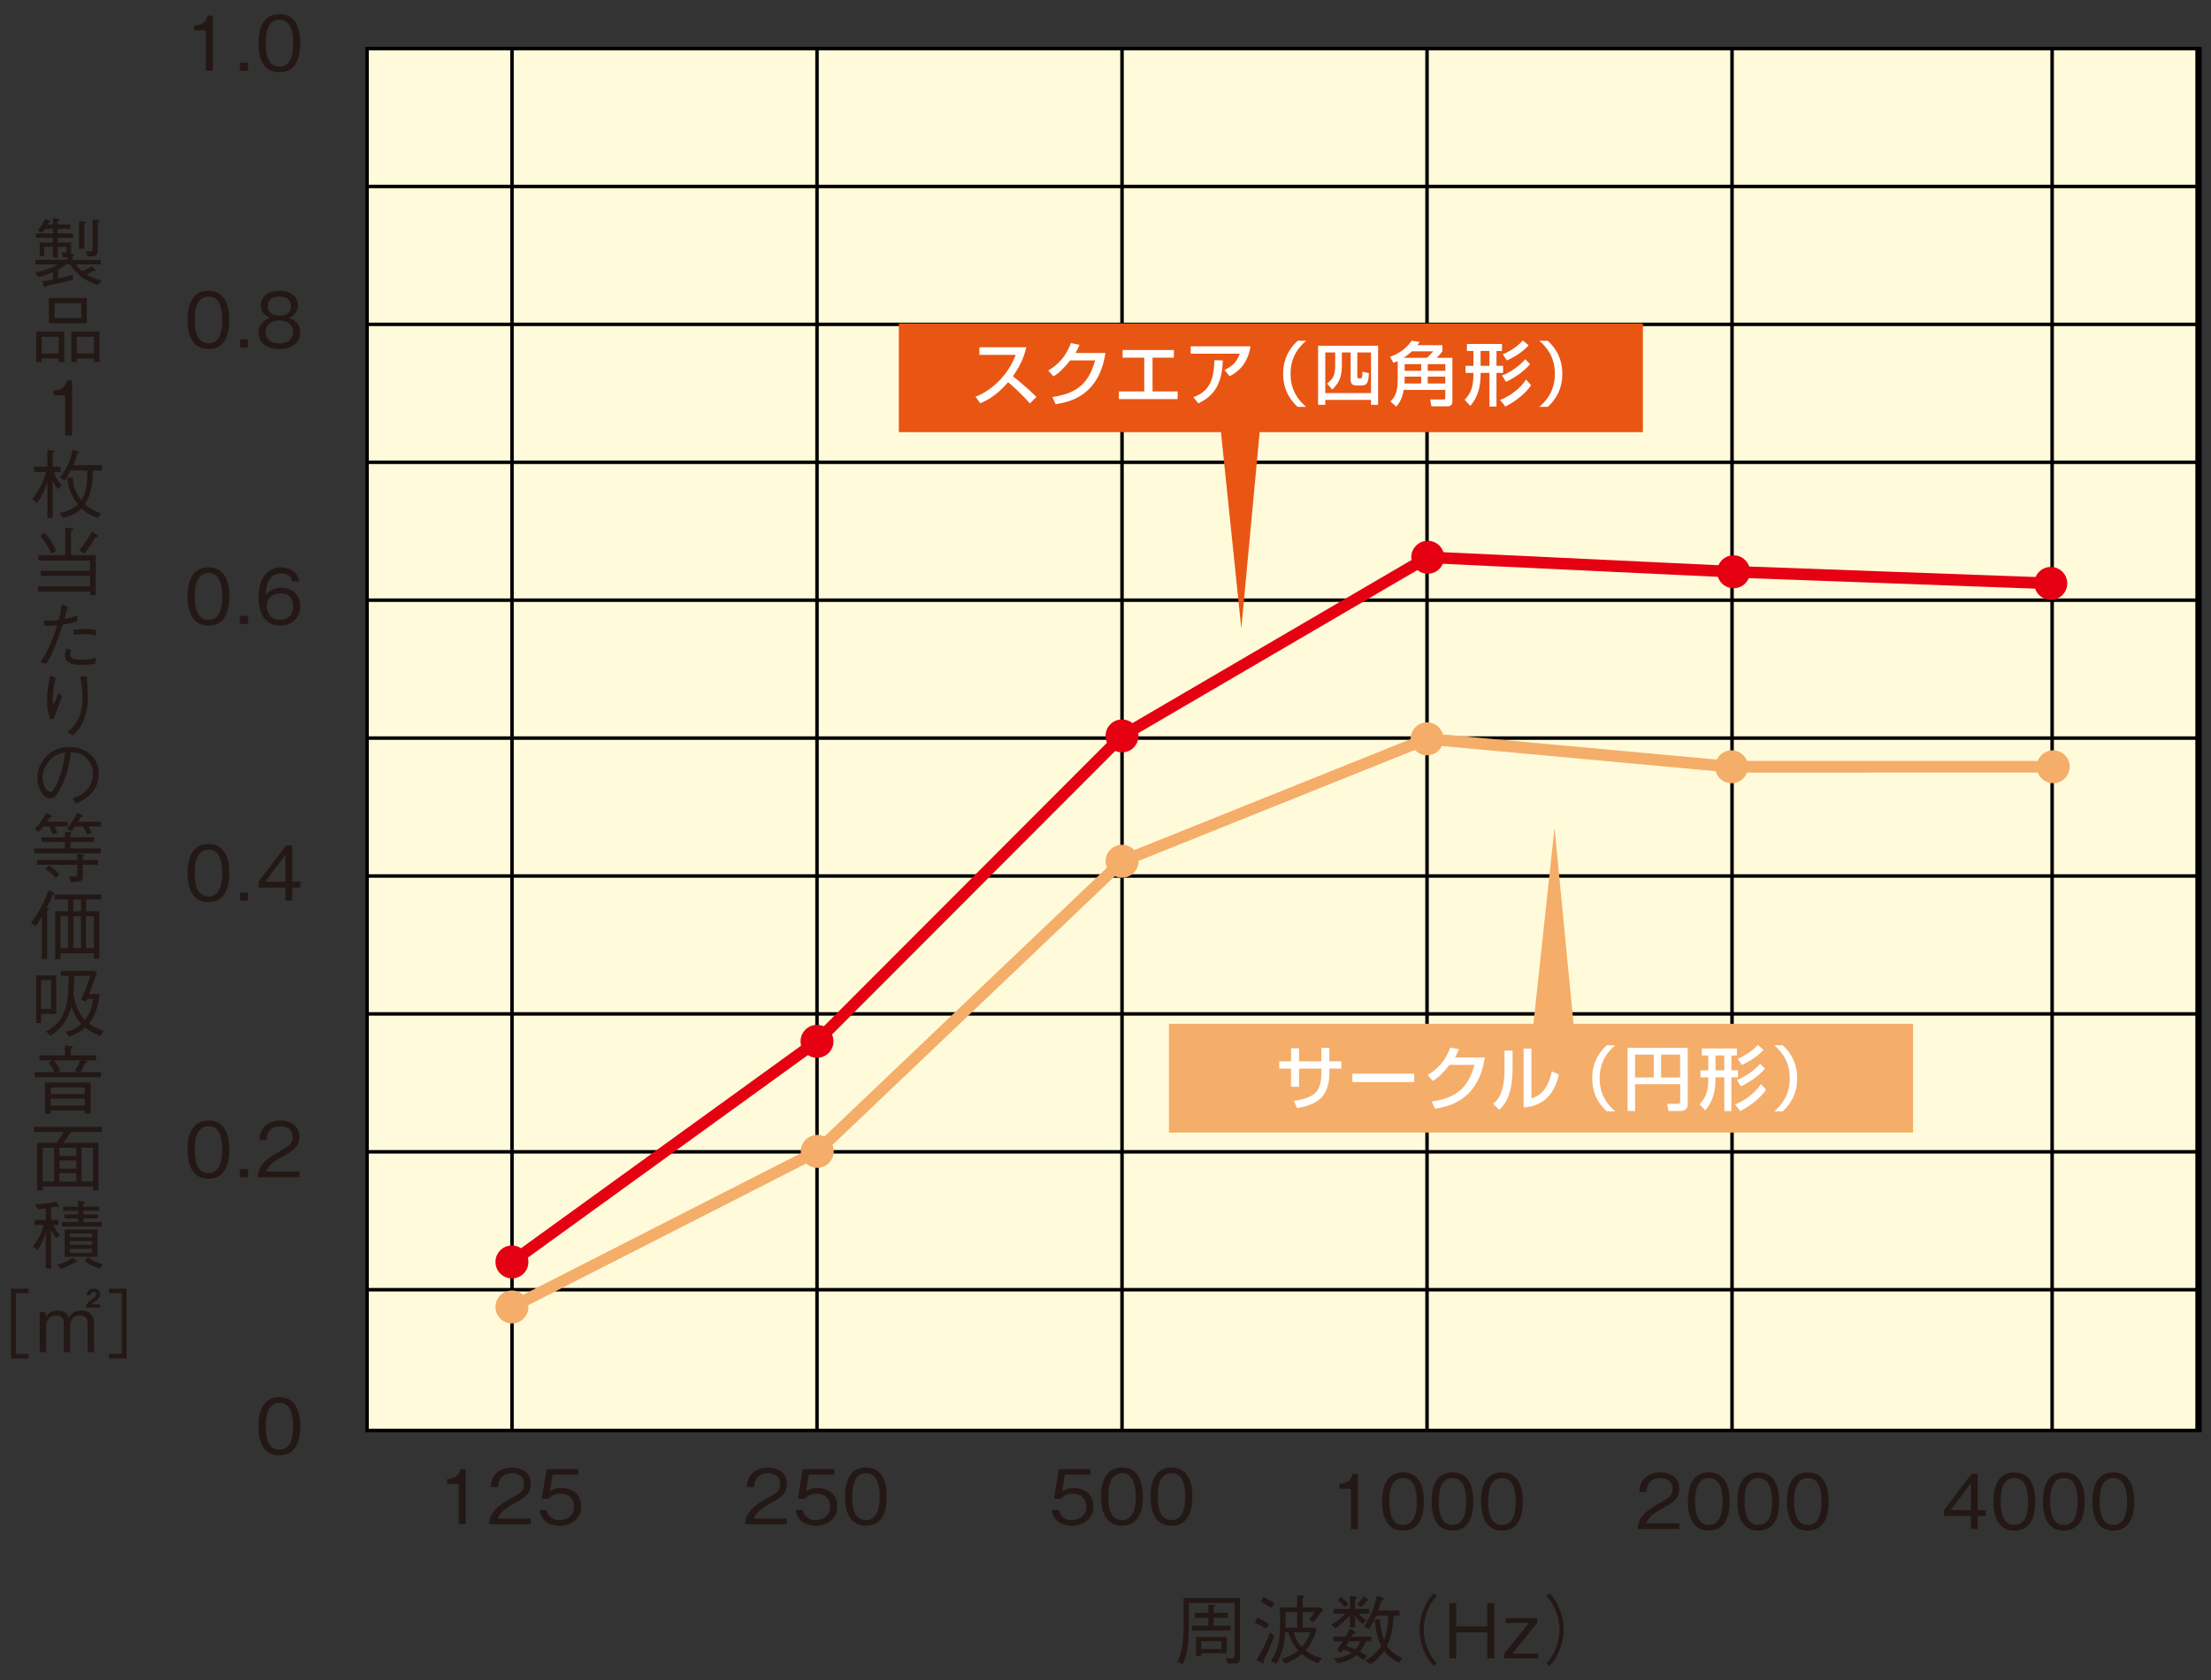 <?xml version="1.0" encoding="UTF-8"?>
<svg id="_01" data-name="01" xmlns="http://www.w3.org/2000/svg" width="500" height="380" viewBox="0 0 500 380">
  <rect x="0" y="0" width="500" height="380" fill="#333333" stroke="none"/>
  <defs>
    <style>
      .cls-1 {
        fill: #fffbda;
      }

      .cls-1, .cls-2 {
        stroke: #000;
        stroke-miterlimit: 10;
        stroke-width: .789px;
      }

      .cls-3 {
        fill: #e95513;
      }

      .cls-4 {
        fill: #231815;
      }

      .cls-5 {
        stroke: #f5ad6a;
      }

      .cls-5, .cls-2, .cls-6 {
        fill: none;
      }

      .cls-5, .cls-6 {
        stroke-linecap: round;
        stroke-linejoin: round;
        stroke-width: 2.629px;
      }

      .cls-7 {
        fill: #fff;
      }

      .cls-6 {
        stroke: #e50012;
      }

      .cls-8 {
        fill: #e50012;
      }

      .cls-9 {
        fill: #f5ad6a;
      }
    </style>
  </defs>
  <rect class="cls-1" x="83.003" y="10.983" width="414.497" height="312.575"/>
  <path class="cls-4" d="M63.187,329.177c-3.827,0-4.733-3.435-4.733-6.579s.906-6.576,4.733-6.576,4.715,3.468,4.715,6.576c0,3.129-.888,6.579-4.715,6.579ZM63.187,317.303c-2.444,0-3.111,2.495-3.111,5.296,0,2.924.719,5.298,3.111,5.298,2.408,0,3.109-2.392,3.109-5.298,0-2.885-.701-5.296-3.109-5.296Z"/>
  <g>
    <path class="cls-4" d="M47.146,266.616c-3.827,0-4.733-3.435-4.733-6.579s.906-6.576,4.733-6.576,4.715,3.468,4.715,6.576c0,3.129-.888,6.579-4.715,6.579ZM47.146,254.742c-2.444,0-3.111,2.495-3.111,5.296,0,2.924.719,5.298,3.111,5.298,2.408,0,3.109-2.392,3.109-5.298,0-2.885-.701-5.296-3.109-5.296Z"/>
    <path class="cls-4" d="M54.254,266.275v-1.828h1.828v1.828h-1.828Z"/>
    <path class="cls-4" d="M58.251,266.275c.257-2.972,2.084-4.22,5.211-5.996,1.864-1.06,2.7-1.522,2.7-3.093,0-1.966-1.607-2.444-2.767-2.444-2.939,0-3.078,2.477-3.111,3.144h-1.622c.051-.719.118-1.93,1.109-3.008,1.181-1.314,2.975-1.417,3.589-1.417,1.779,0,4.341.819,4.341,3.64,0,2.202-1.281,3.142-3.571,4.356-3.144,1.674-3.571,2.752-3.912,3.537h7.483v1.281h-9.449Z"/>
  </g>
  <g>
    <path class="cls-4" d="M47.146,204.054c-3.827,0-4.733-3.435-4.733-6.579s.906-6.576,4.733-6.576,4.715,3.468,4.715,6.576c0,3.129-.888,6.579-4.715,6.579ZM47.146,192.18c-2.444,0-3.111,2.495-3.111,5.296,0,2.924.719,5.298,3.111,5.298,2.408,0,3.109-2.392,3.109-5.298,0-2.885-.701-5.296-3.109-5.296Z"/>
    <path class="cls-4" d="M54.254,203.713v-1.828h1.828v1.828h-1.828Z"/>
    <path class="cls-4" d="M66.077,200.756v2.957h-1.538v-2.957h-6.066v-1.314l6.202-8.201h1.402v8.201h1.828v1.314h-1.828ZM64.54,193.376l-4.597,6.066h4.597v-6.066Z"/>
  </g>
  <g>
    <path class="cls-4" d="M47.146,141.494c-3.827,0-4.733-3.435-4.733-6.579s.906-6.576,4.733-6.576,4.715,3.468,4.715,6.576c0,3.129-.888,6.579-4.715,6.579ZM47.146,129.619c-2.444,0-3.111,2.495-3.111,5.296,0,2.924.719,5.298,3.111,5.298,2.408,0,3.109-2.392,3.109-5.298,0-2.885-.701-5.296-3.109-5.296Z"/>
    <path class="cls-4" d="M54.254,141.152v-1.828h1.828v1.828h-1.828Z"/>
    <path class="cls-4" d="M63.377,141.494c-4.271,0-4.921-4.135-4.921-6.304,0-4.443,2.015-6.851,5.126-6.851,1.607,0,3.655.752,4.117,3.178h-1.607c-.118-.477-.477-1.846-2.51-1.846-3.298,0-3.452,3.743-3.504,5.005.634-.888,1.692-1.725,3.555-1.725,2.238,0,4.271,1.368,4.271,4.099,0,2.48-1.743,4.443-4.528,4.443ZM65.684,135.156c-.531-.701-1.42-.939-2.274-.939-1.571,0-3.093.904-3.093,2.818,0,1.263.685,3.178,3.008,3.178,1.776,0,2.972-1.145,2.972-3.024,0-.565-.118-1.384-.613-2.033Z"/>
  </g>
  <g>
    <path class="cls-4" d="M47.146,78.943c-3.827,0-4.733-3.435-4.733-6.579s.906-6.576,4.733-6.576,4.715,3.468,4.715,6.576c0,3.129-.888,6.579-4.715,6.579ZM47.146,67.069c-2.444,0-3.111,2.495-3.111,5.296,0,2.924.719,5.298,3.111,5.298,2.408,0,3.109-2.392,3.109-5.298,0-2.885-.701-5.296-3.109-5.296Z"/>
    <path class="cls-4" d="M54.254,78.602v-1.828h1.828v1.828h-1.828Z"/>
    <path class="cls-4" d="M63.189,78.943c-3.06,0-4.733-1.622-4.733-3.707,0-2.41,2.015-3.144,2.613-3.368-1.348-.426-2.1-1.538-2.1-2.785,0-1.843,1.502-3.296,4.22-3.296,2.785,0,4.202,1.52,4.202,3.296,0,1.214-.716,2.341-2.084,2.785.598.223,2.598.957,2.598,3.368,0,2.136-1.725,3.707-4.715,3.707ZM63.189,72.485c-1.83,0-3.126,1.024-3.126,2.649,0,1.23.819,2.528,3.126,2.528,2.29,0,3.109-1.299,3.109-2.528,0-1.538-1.178-2.649-3.109-2.649ZM63.189,67.069c-1.214,0-2.616.444-2.616,2.169s1.42,2.172,2.616,2.172c1.145,0,2.595-.411,2.595-2.172,0-1.725-1.399-2.169-2.595-2.169Z"/>
  </g>
  <g>
    <path class="cls-4" d="M46.546,16V6.877h-2.631v-1.111c1.109-.069,2.495-.154,3.024-2.238h1.178v12.473h-1.571Z"/>
    <path class="cls-4" d="M54.251,16v-1.828h1.828v1.828h-1.828Z"/>
    <path class="cls-4" d="M63.187,16.342c-3.827,0-4.733-3.435-4.733-6.579s.906-6.576,4.733-6.576,4.715,3.468,4.715,6.576c0,3.129-.888,6.579-4.715,6.579ZM63.187,4.467c-2.444,0-3.111,2.495-3.111,5.296,0,2.924.719,5.298,3.111,5.298,2.408,0,3.109-2.392,3.109-5.298,0-2.885-.701-5.296-3.109-5.296Z"/>
  </g>
  <g>
    <path class="cls-4" d="M103.736,344.761v-9.123h-2.631v-1.111c1.109-.069,2.492-.154,3.024-2.238h1.178v12.473h-1.571Z"/>
    <path class="cls-4" d="M110.587,344.761c.257-2.972,2.084-4.22,5.211-5.996,1.864-1.06,2.7-1.522,2.7-3.093,0-1.966-1.607-2.444-2.767-2.444-2.939,0-3.078,2.477-3.111,3.144h-1.622c.051-.719.118-1.93,1.109-3.008,1.181-1.314,2.975-1.417,3.589-1.417,1.779,0,4.341.819,4.341,3.64,0,2.202-1.281,3.142-3.571,4.356-3.144,1.674-3.571,2.752-3.912,3.537h7.483v1.281h-9.449Z"/>
    <path class="cls-4" d="M126.51,345.102c-2.7,0-4.153-1.417-4.528-3.553h1.622c.257,1.486,1.486,2.29,2.906,2.29,1.758,0,3.314-1.06,3.314-3.06,0-.58-.205-2.921-3.024-2.921-.77,0-1.982.187-2.682,1.127h-1.607l1.111-6.697h7.126v1.281h-5.776l-.634,3.809c.447-.305,1.163-.801,2.667-.801,2.546,0,4.425,1.45,4.425,4.184,0,2.854-2.272,4.341-4.921,4.341Z"/>
  </g>
  <g>
    <path class="cls-4" d="M168.502,344.761c.257-2.972,2.084-4.22,5.211-5.996,1.864-1.06,2.7-1.522,2.7-3.093,0-1.966-1.607-2.444-2.767-2.444-2.939,0-3.078,2.477-3.111,3.144h-1.622c.051-.719.118-1.93,1.109-3.008,1.181-1.314,2.975-1.417,3.589-1.417,1.779,0,4.341.819,4.341,3.64,0,2.202-1.281,3.142-3.571,4.356-3.144,1.674-3.571,2.752-3.912,3.537h7.483v1.281h-9.449Z"/>
    <path class="cls-4" d="M184.427,345.102c-2.7,0-4.153-1.417-4.528-3.553h1.622c.257,1.486,1.486,2.29,2.906,2.29,1.758,0,3.314-1.06,3.314-3.06,0-.58-.205-2.921-3.024-2.921-.77,0-1.982.187-2.682,1.127h-1.607l1.111-6.697h7.126v1.281h-5.776l-.631,3.809c.444-.305,1.16-.801,2.664-.801,2.546,0,4.425,1.45,4.425,4.184,0,2.854-2.272,4.341-4.921,4.341Z"/>
    <path class="cls-4" d="M195.822,345.102c-3.827,0-4.733-3.435-4.733-6.579s.906-6.576,4.733-6.576,4.715,3.468,4.715,6.576c0,3.129-.888,6.579-4.715,6.579ZM195.822,333.228c-2.444,0-3.111,2.495-3.111,5.296,0,2.924.719,5.298,3.111,5.298,2.408,0,3.109-2.392,3.109-5.298,0-2.885-.701-5.296-3.109-5.296Z"/>
  </g>
  <g>
    <path class="cls-4" d="M242.342,345.102c-2.7,0-4.153-1.417-4.528-3.553h1.622c.257,1.486,1.486,2.29,2.906,2.29,1.758,0,3.314-1.06,3.314-3.06,0-.58-.205-2.921-3.024-2.921-.77,0-1.982.187-2.682,1.127h-1.607l1.111-6.697h7.126v1.281h-5.776l-.631,3.809c.444-.305,1.16-.801,2.664-.801,2.546,0,4.425,1.45,4.425,4.184,0,2.854-2.272,4.341-4.921,4.341Z"/>
    <path class="cls-4" d="M253.739,345.102c-3.827,0-4.733-3.435-4.733-6.579s.906-6.576,4.733-6.576,4.715,3.468,4.715,6.576c0,3.129-.888,6.579-4.715,6.579ZM253.739,333.228c-2.444,0-3.111,2.495-3.111,5.296,0,2.924.719,5.298,3.111,5.298,2.408,0,3.109-2.392,3.109-5.298,0-2.885-.701-5.296-3.109-5.296Z"/>
    <path class="cls-4" d="M264.928,345.102c-3.827,0-4.733-3.435-4.733-6.579s.906-6.576,4.733-6.576,4.715,3.468,4.715,6.576c0,3.129-.888,6.579-4.715,6.579ZM264.928,333.228c-2.444,0-3.111,2.495-3.111,5.296,0,2.924.719,5.298,3.111,5.298,2.408,0,3.109-2.392,3.109-5.298,0-2.885-.701-5.296-3.109-5.296Z"/>
  </g>
  <g>
    <path class="cls-4" d="M305.493,345.859v-9.123h-2.631v-1.111c1.109-.069,2.495-.154,3.024-2.238h1.178v12.473h-1.571Z"/>
    <path class="cls-4" d="M317.283,346.201c-3.827,0-4.733-3.435-4.733-6.579s.906-6.576,4.733-6.576,4.715,3.468,4.715,6.576c0,3.129-.888,6.579-4.715,6.579ZM317.283,334.326c-2.444,0-3.111,2.495-3.111,5.296,0,2.924.719,5.298,3.111,5.298,2.408,0,3.109-2.392,3.109-5.298,0-2.885-.701-5.296-3.109-5.296Z"/>
    <path class="cls-4" d="M328.472,346.201c-3.827,0-4.733-3.435-4.733-6.579s.906-6.576,4.733-6.576,4.714,3.468,4.714,6.576c0,3.129-.888,6.579-4.714,6.579ZM328.472,334.326c-2.444,0-3.111,2.495-3.111,5.296,0,2.924.719,5.298,3.111,5.298,2.406,0,3.107-2.392,3.107-5.298,0-2.885-.701-5.296-3.107-5.296Z"/>
    <path class="cls-4" d="M339.662,346.201c-3.827,0-4.733-3.435-4.733-6.579s.906-6.576,4.733-6.576,4.715,3.468,4.715,6.576c0,3.129-.888,6.579-4.715,6.579ZM339.662,334.326c-2.444,0-3.111,2.495-3.111,5.296,0,2.924.719,5.298,3.111,5.298,2.408,0,3.109-2.392,3.109-5.298,0-2.885-.701-5.296-3.109-5.296Z"/>
  </g>
  <g>
    <path class="cls-4" d="M370.308,345.859c.257-2.972,2.084-4.22,5.211-5.996,1.864-1.06,2.7-1.522,2.7-3.093,0-1.966-1.607-2.444-2.767-2.444-2.939,0-3.078,2.477-3.111,3.144h-1.622c.051-.719.118-1.93,1.109-3.008,1.181-1.314,2.975-1.417,3.589-1.417,1.779,0,4.341.819,4.341,3.64,0,2.202-1.281,3.142-3.571,4.356-3.144,1.674-3.571,2.752-3.912,3.537h7.483v1.281h-9.449Z"/>
    <path class="cls-4" d="M386.439,346.201c-3.827,0-4.733-3.435-4.733-6.579s.906-6.576,4.733-6.576,4.715,3.468,4.715,6.576c0,3.129-.888,6.579-4.715,6.579ZM386.439,334.326c-2.444,0-3.111,2.495-3.111,5.296,0,2.924.719,5.298,3.111,5.298,2.408,0,3.109-2.392,3.109-5.298,0-2.885-.701-5.296-3.109-5.296Z"/>
    <path class="cls-4" d="M397.628,346.201c-3.827,0-4.733-3.435-4.733-6.579s.906-6.576,4.733-6.576,4.715,3.468,4.715,6.576c0,3.129-.888,6.579-4.715,6.579ZM397.628,334.326c-2.444,0-3.111,2.495-3.111,5.296,0,2.924.719,5.298,3.111,5.298,2.408,0,3.109-2.392,3.109-5.298,0-2.885-.701-5.296-3.109-5.296Z"/>
    <path class="cls-4" d="M408.82,346.201c-3.827,0-4.733-3.435-4.733-6.579s.906-6.576,4.733-6.576,4.715,3.468,4.715,6.576c0,3.129-.888,6.579-4.715,6.579ZM408.82,334.326c-2.444,0-3.111,2.495-3.111,5.296,0,2.924.719,5.298,3.111,5.298,2.408,0,3.109-2.392,3.109-5.298,0-2.885-.701-5.296-3.109-5.296Z"/>
  </g>
  <g>
    <path class="cls-4" d="M447.234,342.902v2.957h-1.538v-2.957h-6.066v-1.314l6.202-8.201h1.402v8.201h1.828v1.314h-1.828ZM445.696,335.523l-4.597,6.066h4.597v-6.066Z"/>
    <path class="cls-4" d="M455.537,346.201c-3.827,0-4.733-3.435-4.733-6.579s.906-6.576,4.733-6.576,4.715,3.468,4.715,6.576c0,3.129-.888,6.579-4.715,6.579ZM455.537,334.326c-2.444,0-3.111,2.495-3.111,5.296,0,2.924.719,5.298,3.111,5.298,2.408,0,3.109-2.392,3.109-5.298,0-2.885-.701-5.296-3.109-5.296Z"/>
    <path class="cls-4" d="M466.727,346.201c-3.827,0-4.733-3.435-4.733-6.579s.906-6.576,4.733-6.576,4.715,3.468,4.715,6.576c0,3.129-.888,6.579-4.715,6.579ZM466.727,334.326c-2.444,0-3.111,2.495-3.111,5.296,0,2.924.719,5.298,3.111,5.298,2.408,0,3.109-2.392,3.109-5.298,0-2.885-.701-5.296-3.109-5.296Z"/>
    <path class="cls-4" d="M477.918,346.201c-3.827,0-4.733-3.435-4.733-6.579s.906-6.576,4.733-6.576,4.715,3.468,4.715,6.576c0,3.129-.888,6.579-4.715,6.579ZM477.918,334.326c-2.444,0-3.111,2.495-3.111,5.296,0,2.924.719,5.298,3.111,5.298,2.408,0,3.109-2.392,3.109-5.298,0-2.885-.701-5.296-3.109-5.296Z"/>
  </g>
  <g>
    <path class="cls-4" d="M8.523,52.119c.939-1.145,1.349-1.879,1.692-2.631l.956.426c.205.103.273.139.273.223,0,.169-.136.169-.411.205-.153.29-.171.305-.239.426h1.162v-1.417l1.145.154c.154.015.376.033.376.203,0,.121-.154.19-.409.308v.752h2.853v.991h-2.853v1.042h3.468v.991h-3.468v1.06h3.024v2.015c0,.326,0,.377-.035.547l.565.087c.085.015.222.067.222.169,0,.136-.257.239-.393.29v.821h6.321v1.024h-5.57c.411.734.649.957,1.385,1.574,1.059-.444,1.844-.957,2.187-1.163l.683.649c.171.187.189.239.189.272,0,.154-.24.139-.513.139-.29.169-.734.444-1.606.785.785.462,1.743.973,3.468,1.402l-.939.973c-2.29-.701-4.664-2.102-6.185-4.631h-.923c-1.179.888-1.402.991-1.794,1.196v1.966c1.436-.308,2.084-.462,3.383-.855l-.035,1.16c-2.596.685-4.253,1.045-5.996,1.386-.205.272-.273.305-.341.305-.154,0-.189-.118-.257-.341l-.308-1.042c.444-.015.888-.033,2.358-.341v-1.658c-1.094.48-1.896.752-3.211,1.078l-.787-.991c1.794-.393,3.64-.957,5.109-1.864h-5.075v-1.024h7.244v-.616c-.307.036-.529.036-.956.036l-.411-1.027c1.111.018,1.163,0,1.163-.511v-.821h-1.965v2.41h-1.111v-2.41h-1.965v2.051h-1.008v-3.042h2.972v-1.06h-3.827v-.991h3.827v-1.042h-1.776c-.29.429-.411.598-.666.924l-.991-.565ZM17.869,50.017l1.246.154c.171.018.359.033.359.172,0,.136-.154.221-.393.357v5.555h-1.213v-6.238ZM22.089,49.76c.154.018.409.036.409.19,0,.118-.171.239-.393.357v6.204c0,1.52-.598,1.52-2.324,1.52l-.341-1.248c.495.069.717.103.939.103.565,0,.565-.154.565-.957v-6.271l1.145.103Z"/>
    <path class="cls-4" d="M13.272,81.931v-.87h-3.844v.87h-1.23v-6.918h6.321v6.918h-1.248ZM13.272,79.95v-3.791h-3.844v3.791h3.844ZM11.068,73.116v-5.706h8.543v5.706h-8.543ZM18.365,71.92v-3.298h-6.049v3.298h6.049ZM21.251,81.88v-.819h-3.895v.819h-1.23v-6.866h6.372v6.866h-1.248ZM21.251,79.95v-3.791h-3.895v3.791h3.895Z"/>
    <path class="cls-4" d="M14.743,98.524v-9.123h-2.632v-1.111c1.111-.069,2.495-.154,3.025-2.238h1.178v12.473h-1.571Z"/>
    <path class="cls-4" d="M13.119,110.652c-.616-.649-1.009-1.453-1.214-1.897v8.407h-1.195v-8.063c-.581,1.81-1.231,3.126-2.308,4.664l-1.076-.888c1.094-1.386,2.306-3.247,3.11-6.102h-2.7v-1.196h2.974v-3.827l1.384.154c.085.018.239.051.239.172,0,.187-.29.29-.427.323v3.178h1.794v1.196h-1.47c.24,1.163,1.06,2.29,1.812,3.042l-.923.837ZM21.029,106.432c-.154,3.812-.547,5.604-1.828,7.603,1.059,1.06,2.477,1.71,3.657,2.051l-.701,1.06c-1.624-.513-2.58-1.06-3.708-2.136-1.094,1.024-2.016,1.571-4.185,2.136l-.752-1.111c1.862-.393,2.939-.906,4.134-1.948-.547-.683-1.349-1.64-1.964-3.519-.257-.803-.411-1.622-.497-2.462l1.248-.136c.137,2.99,1.504,4.579,2.016,5.177,1.077-1.861,1.282-3.707,1.299-6.715h-3.794c-.666,1.332-1.024,1.846-1.332,2.272l-1.11-.683c1.554-1.948,2.563-4.099,2.888-6.304l1.298.393c.069.018.222.085.222.187,0,.172-.273.223-.409.257-.393,1.402-.717,2.12-.974,2.667h6.51v1.212h-2.016Z"/>
    <path class="cls-4" d="M20.363,133.788h-11.755v-1.16h11.755v-2.377h-11.174v-1.16h11.174v-2.308h-11.687v-1.212h6.084v-6.22l1.503.136c.29.033.325.136.325.187,0,.136-.222.239-.53.377v5.519h5.605v9.053h-1.299v-.837ZM10.164,120.548c.973,1.178,1.793,2.408,2.58,4.015l-1.111.665c-.785-1.692-1.692-2.955-2.494-4.015l1.025-.665ZM17.903,124.511c1.213-1.435,2.033-2.7,2.904-4.323l1.145.837c.017.018.171.136.171.272,0,.223-.239.205-.529.19-1.042,1.776-1.829,2.836-2.53,3.776l-1.162-.752Z"/>
    <path class="cls-4" d="M15.34,137.238c-.222.888-.307,1.181-.751,2.803,1.52-.308,2.288-.598,2.886-.837v1.281c-1.178.444-2.46.667-3.297.803-.427,1.332-.957,2.972-1.811,5.075-.906,2.202-1.35,2.939-1.88,3.776l-1.384-.341c.615-.888,1.231-1.761,2.136-3.812.855-1.93,1.316-3.347,1.692-4.51-.939.069-1.725.121-2.836.085l-.136-1.248c.307.051.547.087,1.213.087.803,0,1.435-.087,2.084-.172.222-.837.615-2.323.666-3.571l1.418.58ZM16.057,147.079c-.103.239-.187.495-.187.939,0,.924,1.025,1.248,2.512,1.248,1.128,0,2.238-.187,3.315-.495l-.172,1.332c-1.059.205-2.118.308-3.195.308-.923,0-3.657-.136-3.657-2.066,0-.359.086-.939.359-1.71l1.024.444ZM16.673,142.449c.734-.085,1.998-.187,2.716-.187.838,0,1.607.087,2.358.275l-.05,1.196c-1.06-.223-1.64-.308-2.803-.308-1.349,0-1.811.118-2.255.221l.035-1.196Z"/>
    <path class="cls-4" d="M12.624,153.332c-.497,1.725-.719,3.501-.719,5.296,0,.359.035.477.137.752.444-.803.837-1.674,1.248-2.616l.752.752c-.359,1.042-.53,1.453-1.948,5.075l-.752.087c-.495-1.42-.683-2.718-.683-4.205,0-1.897.273-3.776.683-5.637l1.282.495ZM19.662,152.94c-.033.408-.033.596.018,1.178.171,2.408.204,2.767.204,3.571,0,2.734-.666,4.869-1.554,6.407-.563.991-1.059,1.486-1.879,2.272l-1.196-.803c.717-.562,1.64-1.281,2.46-2.972.82-1.707.923-3.399.923-4.682,0-2.338-.291-3.809-.497-4.885l1.521-.085Z"/>
    <path class="cls-4" d="M16.416,180.585c.649-.221,1.657-.547,2.614-1.314,1.162-.924,2.016-2.564,2.016-4.256,0-2.631-1.914-4.048-2.7-4.425-.631-.29-1.47-.444-2.341-.459-.222,2.58-.853,5.126-1.982,7.483-.717,1.522-1.64,3.008-2.648,3.008-1.436,0-2.922-2.205-2.922-4.682,0-3.281,2.58-6.972,7.228-6.972,3.587,0,6.646,2.256,6.646,6.048,0,4.649-4.135,6.307-5.159,6.715l-.752-1.145ZM10.795,172.556c-.547.752-1.178,1.861-1.178,3.347,0,1.83,1.042,3.214,1.725,3.214.359,0,.769,0,1.879-2.734,1.179-2.888,1.385-5.177,1.47-6.22-1.213.223-2.596.616-3.895,2.392Z"/>
    <path class="cls-4" d="M7.753,193.04v-1.129h6.937v-1.468h-5.245v-1.06h5.245v-1.248l1.334.136c.136.018.239.103.239.205,0,.139-.187.205-.325.275v.631h5.348v1.06h-5.348v1.468h6.818v1.129H7.753ZM12.299,186.938c.325.598.495,1.009.666,1.471l-1.11.257c-.205-.634-.411-1.06-.719-1.728h-1.332c-.427.583-.734.906-1.077,1.248l-.888-.665c1.213-1.283,2-2.41,2.631-3.658l1.11.565c.103.051.172.103.172.187,0,.172-.205.187-.411.221-.103.172-.631.891-.734,1.027h4.664v1.076h-2.972ZM18.74,195.62v2.169c0,1.674-.358,1.692-2.75,1.71l-.358-1.299c.393.033.615.051.837.051.82,0,1.025,0,1.025-.531v-2.1h-9.107v-1.129h9.107v-1.332l1.332.103c.103,0,.239.069.239.187,0,.136-.187.223-.325.275v.768h3.435v1.129h-3.435ZM12.674,198.574c-.512-.529-1.178-1.16-2.34-1.982l.717-.888c.956.649,1.64,1.212,2.392,2.051l-.77.819ZM19.954,186.938c.29.429.512.803.802,1.42l-1.076.357c-.273-.683-.581-1.212-.941-1.776h-1.828c-.103.172-.273.444-.785,1.06l-.991-.529c.477-.565,1.674-2.154,2.323-3.691l1.094.598c.103.051.171.118.171.205,0,.154-.119.169-.444.205-.29.511-.359.631-.649,1.076h5.211v1.076h-2.886Z"/>
    <path class="cls-4" d="M11.974,202.386c-.427.991-.889,1.964-1.402,2.903.222.069.495.139.495.326,0,.169-.257.359-.409.462v10.867h-1.196v-9.553c-.495.785-.871,1.35-1.418,2.033l-1.077-.665c1.094-1.35,2.051-3.042,2.376-3.658.939-1.725,1.418-3.093,1.64-3.725l1.195.513c.086.033.205.103.205.205,0,.118-.119.187-.409.29ZM19.458,203.462v2.631h3.007v10.731h-1.248v-1.212h-7.518v1.35h-1.213v-10.87h2.904v-2.631h-3.041v-1.145h10.559v1.145h-3.451ZM15.391,207.255h-1.692v7.212h1.692v-7.212ZM18.313,203.462h-1.726v2.631h1.726v-2.631ZM18.313,207.255h-1.726v7.212h1.726v-7.212ZM21.218,207.255h-1.76v7.212h1.76v-7.212Z"/>
    <path class="cls-4" d="M9.292,229.33v2.066h-1.111v-10.763h4.528v8.697h-3.417ZM11.564,221.693h-2.272v6.525h2.272v-6.525ZM22.636,234.335c-1.06-.426-2.273-1.006-3.383-1.912-.666.58-1.708,1.384-3.64,2.084l-.802-1.163c1.76-.257,2.853-1.076,3.605-1.725-1.111-1.163-1.607-2.238-2.273-3.879-.325,1.076-.717,2.341-1.794,3.827-.974,1.35-1.862,1.964-2.921,2.716l-1.06-1.006c1.094-.565,3.623-1.897,4.563-5.691.444-1.758.547-3.486.58-6.869h-1.776v-1.109h7.688l.497.444c-.565,1.604-1.163,3.211-1.812,4.8h2.444c-.598,4.066-1.538,5.537-2.409,6.682,1.094.803,2.29,1.314,3.297,1.692l-.802,1.109ZM19.68,225.964l-.291.631-1.042-.477c1.025-2.359,1.521-3.761,2.068-5.401h-3.639c0,.513,0,1.317-.154,3.622l-.035.513c-.017.275.393,1.794.547,2.238.735,2.136,1.657,3.178,2.084,3.64.991-1.332,1.556-2.598,1.897-4.767h-1.435Z"/>
    <path class="cls-4" d="M7.891,243.663v-1.163h4.374c-.341-.955-.717-1.502-1.281-2.136l.751-.529h-2.802v-1.127h5.741v-2.256l1.435.172c.121.015.343.051.343.187,0,.169-.257.29-.445.375v1.522h5.741v1.127h-2.545l.376.205c.119.067.204.118.204.187,0,.223-.444.239-.547.239-.341.837-.58,1.35-1.008,2.033h4.596v1.163H7.891ZM19.15,251.882v-.701h-7.689v.752h-1.298v-7.074h10.319v7.023h-1.332ZM19.15,245.971h-7.689v1.502h7.689v-1.502ZM19.15,248.499h-7.689v1.553h7.689v-1.553ZM12.179,239.836c.376.411.787.939,1.418,2.308l-.529.357h4.459l-.631-.357c.477-.685.837-1.317,1.196-2.308h-5.913Z"/>
    <path class="cls-4" d="M16.057,256.051c-.666,1.024-1.145,1.658-1.776,2.444h7.996v10.781h-1.248v-.906h-11.379v.888h-1.248v-10.763h4.271c.701-.785,1.196-1.435,1.778-2.444h-6.766v-1.163h15.309v1.163h-6.937ZM12.23,259.606h-2.58v7.655h2.58v-7.655ZM17.253,259.606h-3.827v1.843h3.827v-1.843ZM17.253,262.476h-3.827v1.861h3.827v-1.861ZM17.253,265.364h-3.827v1.897h3.827v-1.897ZM21.029,259.606h-2.58v7.655h2.58v-7.655Z"/>
    <path class="cls-4" d="M10.351,273.342c-.359.051-1.264.169-1.743.187l-.701-1.145c.565.015,2.939-.051,4.801-.631l.633,1.024c.068.121.085.136.085.172,0,.1-.103.118-.171.118-.205,0-.325-.069-.444-.136-.444.103-.734.154-1.248.239v2.752h1.64v1.16h-1.11c.29.855.855,1.574,1.418,2.274l-.803.698c-.409-.477-.734-1.024-1.145-1.861v8.715h-1.213v-8.099c-.615,2.066-1.572,3.637-1.811,3.963l-1.077-.837c1.453-1.897,2.154-3.845,2.444-4.854h-2.084v-1.16h2.528v-2.58ZM12.897,286.086c1.4-.359,2.494-.855,3.554-1.589l.888.734c.068.051.154.121.154.19,0,.1-.121.118-.205.118-.119,0-.222-.018-.308-.018-1.23.719-2.136,1.129-3.161,1.556l-.922-.991ZM17.646,271.599l1.317.154c.119.015.29.033.29.151,0,.172-.24.275-.393.326v.701h3.571v.922h-3.571v.821h3.297v.939h-3.297v.819h4.134v.991h-8.987v-.991h3.639v-.819h-3.057v-.939h3.057v-.821h-3.365v-.922h3.365v-1.332ZM14.622,278.124h7.432v6.153h-7.432v-6.153ZM20.859,279.851v-.839h-5.023v.839h5.023ZM20.859,281.558v-.819h-5.023v.819h5.023ZM20.859,283.386v-.939h-5.023v.939h5.023ZM19.833,284.361c.992.768,2.17,1.248,3.383,1.556l-.58,1.024c-1.486-.411-2.512-.957-3.469-1.658l.666-.922Z"/>
    <path class="cls-4" d="M6.465,306.247v1.027h-3.965v-15.789h3.965v1.027h-2.888v13.736h2.888Z"/>
    <path class="cls-4" d="M10.377,297.961c.376-.785,1.111-1.52,2.649-1.52,1.879,0,2.358,1.042,2.596,1.553.411-.631,1.025-1.553,2.768-1.553,2.136,0,2.87,1.453,2.87,2.785v6.646h-1.435v-6.476c0-.716-.257-1.861-1.657-1.861-.666,0-1.35.103-1.862.855-.257.375-.462,1.024-.462,1.553v5.93h-1.435v-6.579c0-1.571-1.11-1.758-1.743-1.758-2.152,0-2.238,2.151-2.238,2.444v5.894h-1.435v-9.089h1.384v1.178ZM19.467,295.759c.051-.719.358-1.232,1.23-1.812.888-.598,1.059-.719,1.059-1.214,0-.272-.119-.547-.563-.547-.615,0-.631.513-.649.752h-.939c.017-.239.051-.649.376-1.009.393-.444,1.008-.477,1.213-.477.359,0,1.453.121,1.453,1.265,0,.837-.53,1.196-.991,1.502-.735.495-.82.547-1.025.821h2.016v.719h-3.178Z"/>
    <path class="cls-4" d="M24.642,292.511v-1.027h3.963v15.789h-3.963v-1.027h2.886v-13.736h-2.886Z"/>
  </g>
  <g>
    <path class="cls-4" d="M280.422,374.796c0,.855-.221,1.196-.529,1.317-.326.154-.547.154-2.272.154l-.395-1.299c.293.051.839.136,1.283.136.529,0,.716-.136.716-.803v-11.721h-10.37v4.785c0,5.005-.531,7.262-1.384,9.056l-1.163-.583c1.042-2.169,1.35-4.8,1.35-8.473v-5.93h12.763v13.361ZM273.247,362.94l1.332.118c.085,0,.239.036.239.172,0,.103-.103.169-.359.323v1.265h3.211v1.111h-3.211v1.776h3.827v1.111h-8.748v-1.111h3.709v-1.776h-3.026v-1.111h3.026v-1.879ZM271.64,373.941v.616h-1.163v-4.305h6.938v3.689h-5.776ZM276.22,371.226h-4.579v1.743h4.579v-1.743Z"/>
    <path class="cls-4" d="M286.349,368.389c-1.35-.819-2-1.127-2.58-1.384l.565-1.111c1.109.48,1.948.924,2.631,1.42l-.616,1.076ZM285.769,375.6c.018.085.067.239.067.444,0,.154-.085.205-.151.205-.087,0-.223-.069-.293-.103l-1.281-.683c1.299-1.93,2.29-4.051,3.126-6.238l.939.873c-1.076,2.818-1.93,4.528-2.408,5.501ZM287.596,363.725c-.649-.426-1.486-.939-2.495-1.435l.616-1.06c.922.462,1.622.855,2.495,1.471l-.616,1.024ZM297.063,366.972l-1.027-.634c.616-.716.991-1.263,1.248-1.692h-2.7v3.522h2.7l.495.495c-.701,1.946-1.314,3.16-2.528,4.613.906.716,1.879,1.402,3.691,1.743l-.888,1.196c-1.486-.547-2.426-1.078-3.658-2.084-1.094.939-2.048,1.571-3.74,2.169l-.839-1.06c1.437-.426,2.444-.87,3.776-1.912-1.094-1.299-1.674-2.274-2.22-4.102h-.752c-.154,1.828-.393,4.751-2.015,7.074l-1.196-.616c1.299-1.897,2.084-3.791,2.084-8.815,0-1.743-.051-2.598-.121-3.281h3.966v-2.718l1.314.051c.275.018.326.121.326.19,0,.151-.308.305-.395.357v2.12h4.171l.408.58c-.323.444-1.794,2.392-2.1,2.803ZM293.338,364.647h-2.631c0,1.692,0,1.864-.051,3.522h2.682v-3.522ZM292.568,369.226c.393,1.504.906,2.323,1.828,3.298,1.042-1.178,1.471-2.084,1.915-3.298h-3.743Z"/>
    <path class="cls-4" d="M307.331,365.006c.205.257.444.58,1.607,1.522l-.803.837c-.906-.752-1.384-1.435-1.692-1.915v2.667h-1.16v-2.718c-1.283,1.384-2.274,2.187-3.332,2.906l-.855-.803c1.504-.888,2.323-1.622,3.075-2.495h-2.631v-1.06h3.743v-2.937l1.178.118c.323.036.426.223.426.29,0,.121-.254.29-.444.411v2.118h3.247v1.06h-2.359ZM302.307,373.156c.241-.29.531-.598,1.368-1.912h-2.136v-1.027h2.767c.341-.649.701-1.332.888-1.879l1.111.683c.154.087.257.154.257.275,0,.154-.239.205-.58.257-.205.359-.223.393-.395.665h4.495v1.027h-1.145c-.359.752-.752,1.52-1.366,2.29.698.393,1.042.613,1.589,1.042l-.803.888c-.649-.495-.957-.701-1.607-1.078-.426.359-1.145.803-1.761,1.094-.477.205-1.281.531-2.51.737l-.803-1.111c2.051-.187,3.281-.77,4.015-1.281-.801-.377-1.348-.547-1.894-.719-.205.275-.326.429-.565.719l-.924-.667ZM303.231,361.179c.701.547,1.178.975,1.692,1.64l-.752.719c-.683-.785-1.111-1.181-1.64-1.607l.701-.752ZM305.059,371.244c-.341.562-.393.649-.683,1.058.734.205,1.314.411,2.154.752.341-.393.647-.785,1.109-1.81h-2.58ZM306.922,362.786c.562-.48.939-.906,1.571-1.776l.719.683c.103.103.187.169.187.257,0,.154-.223.169-.326.187-.444.547-.837.922-1.348,1.35l-.803-.701ZM316.32,376.077c-1.556-.785-2.377-1.45-3.298-2.664-.785,1.127-1.674,2.102-3.109,2.99l-1.163-.803c1.178-.683,2.562-1.64,3.604-3.298-.922-1.894-1.23-3.571-1.468-5.912l1.111-.187c.169,1.607.375,3.024,1.024,4.767.683-1.912.837-3.45.939-5.519h-2.767c-.77,1.761-1.299,2.513-1.676,3.024l-1.024-.716c1.06-1.471,2.084-3.298,2.921-6.851l1.265.495c.136.067.272.169.272.305,0,.139-.154.172-.477.275-.136.359-.701,1.982-.837,2.308h4.851v1.16h-1.314c-.275,3.075-.495,4.715-1.522,6.851.326.48,1.196,1.743,3.468,2.718l-.801,1.058Z"/>
    <path class="cls-4" d="M324.929,361.025c-.665.719-1.042,1.145-1.538,2.069-.906,1.692-1.435,3.673-1.435,5.519s.529,3.827,1.435,5.519c.495.922.873,1.348,1.538,2.066l-.701.616c-.683-.737-1.094-1.214-1.604-2.154-1.042-1.864-1.607-3.981-1.607-6.048s.565-4.187,1.607-6.05c.511-.939.922-1.417,1.604-2.151l.701.613Z"/>
    <path class="cls-4" d="M336.341,375.104v-5.878h-7.023v5.878h-1.536v-12.473h1.536v5.244h7.023v-5.244h1.556v12.473h-1.556Z"/>
    <path class="cls-4" d="M340.183,375.104v-1.076l5.588-6.954h-5.262v-1.06h7.108v1.06l-5.588,6.954h5.809v1.076h-7.655Z"/>
    <path class="cls-4" d="M349.701,376.198c.667-.719,1.042-1.145,1.538-2.066.906-1.692,1.435-3.676,1.435-5.519s-.529-3.827-1.435-5.519c-.495-.924-.87-1.35-1.538-2.069l.701-.613c.683.734,1.094,1.212,1.607,2.151,1.042,1.864,1.604,3.981,1.604,6.05s-.562,4.184-1.604,6.048c-.513.939-.924,1.417-1.607,2.154l-.701-.616Z"/>
  </g>
  <line class="cls-2" x1="83.003" y1="42.176" x2="497.5" y2="42.176"/>
  <line class="cls-2" x1="83.003" y1="73.369" x2="497.5" y2="73.369"/>
  <line class="cls-2" x1="83.003" y1="104.562" x2="497.5" y2="104.562"/>
  <line class="cls-2" x1="83.003" y1="135.755" x2="497.5" y2="135.755"/>
  <line class="cls-2" x1="83.003" y1="166.948" x2="497.5" y2="166.948"/>
  <line class="cls-2" x1="83.003" y1="198.142" x2="497.5" y2="198.142"/>
  <line class="cls-2" x1="83.003" y1="229.335" x2="497.5" y2="229.335"/>
  <line class="cls-2" x1="83.003" y1="260.528" x2="497.5" y2="260.528"/>
  <line class="cls-2" x1="83.003" y1="291.721" x2="497.5" y2="291.721"/>
  <line class="cls-2" x1="115.785" y1="323.558" x2="115.785" y2="10.983"/>
  <line class="cls-2" x1="184.761" y1="323.558" x2="184.761" y2="10.983"/>
  <line class="cls-2" x1="253.736" y1="323.558" x2="253.736" y2="10.983"/>
  <line class="cls-2" x1="322.711" y1="323.558" x2="322.711" y2="10.983"/>
  <line class="cls-2" x1="391.687" y1="323.558" x2="391.687" y2="10.983"/>
  <line class="cls-2" x1="464.074" y1="323.558" x2="464.074" y2="10.983"/>
  <line class="cls-2" x1="496.856" y1="323.558" x2="496.856" y2="10.983"/>
  <polyline class="cls-6" points="115.77 285.442 184.761 235.539 253.736 166.458 322.876 126.045 392.033 129.33 463.768 131.959"/>
  <polyline class="cls-5" points="115.771 295.625 184.814 260.428 253.758 194.797 322.711 167.115 391.591 173.44 464.313 173.437"/>
  <polygon class="cls-3" points="203.265 73.154 371.531 73.154 371.531 97.747 284.86 97.747 280.713 142.124 276.106 97.747 203.265 97.747 203.265 73.154"/>
  <g>
    <path class="cls-7" d="M220.59,89.726c3.373-1.23,7.344-4.665,9.095-9.456h-8.196v-1.719h10.591c-.221.946-.773,3.436-3.026,6.542,1.846,1.481,3.642,3.026,5.329,4.681l-1.481,1.498c-1.781-2.096-4.194-4.224-4.918-4.823-1.828,2.113-3.814,3.752-6.304,4.76l-1.088-1.482Z"/>
    <path class="cls-7" d="M249.991,79.843c-.457,2.648-1.748,10.356-11.269,11.569l-.742-1.607c5.139-.757,8.165-2.712,9.662-8.291h-5.627c-1.42,1.797-2.616,2.947-3.799,3.626l-1.165-1.34c.945-.552,3.655-2.16,5.124-6.195l1.938.379c-.19.504-.347.946-.898,1.86h6.777Z"/>
    <path class="cls-7" d="M265.464,79.165v1.734h-4.826v7.644h5.675v1.734h-13.286v-1.734h5.737v-7.644h-4.887v-1.734h11.587Z"/>
    <path class="cls-7" d="M282.801,78.33c-.678,4.256-3.075,5.895-4.713,6.763l-1.183-1.42c1.058-.472,2.634-1.308,3.468-3.672h-11.097v-1.671h13.525ZM269.859,89.853c2.808-1.088,4.715-2.806,4.746-8.386l1.923.047c-.175,5.659-2.174,8.101-5.532,9.725l-1.137-1.386Z"/>
    <path class="cls-7" d="M295.369,77.085c-3.168,2.695-3.514,5.643-3.514,7.471s.347,4.776,3.514,7.471h-1.923c-1.119-1.055-3.278-3.31-3.278-7.471s2.159-6.415,3.278-7.471h1.923Z"/>
    <path class="cls-7" d="M310.039,90.451h-10.34v1.119h-1.622v-13.366h13.571v13.366h-1.609v-1.119ZM310.039,79.717h-3.088v5.485c0,.252.08.377.347.377h.285c.439,0,.488-.11.534-1.513l1.45.348c-.095,1.986-.377,2.774-1.591,2.774h-1.165c-1.058,0-1.373-.442-1.373-1.308v-6.163h-1.984v2.726c0,2.522-.395,3.941-2.177,5.659l-1.165-1.339c1.497-1.183,1.828-2.034,1.828-4.241v-2.806h-2.238v9.19h10.34v-9.19Z"/>
    <path class="cls-7" d="M316.076,81.687c-.331.158-.521.221-.963.379l-.788-1.355c2.364-.773,3.989-2.303,4.918-3.641l1.797.267c-.236.379-.331.521-.506.742h5.66v1.386c-.395.521-.834.993-1.294,1.466h3.547v9.884c0,.725-.316,1.087-1.15,1.087h-3.594l-.27-1.544h3.026c.126,0,.38,0,.38-.348v-1.828h-9.395c-.141.866-.488,2.49-1.686,3.782l-1.34-1.15c1.309-1.199,1.656-2.632,1.656-5.076v-4.051ZM322.681,80.93c.678-.583,1.26-1.276,1.432-1.466h-4.805c-.711.647-1.23,1.041-1.876,1.466h5.249ZM321.387,85.186h-3.735v.552c0,.347-.015.788-.033,1.009h3.768v-1.561ZM317.652,82.365v1.513h3.735v-1.513h-3.735ZM322.868,82.365v1.513h3.974v-1.513h-3.974ZM326.842,85.186h-3.974v1.561h3.974v-1.561Z"/>
    <path class="cls-7" d="M336.826,91.964v-7.613h-2.002v.442c0,4.288-1.64,6.195-2.333,7.015l-1.276-1.387c1.024-1.056,1.987-2.349,1.987-5.674v-.395h-1.781v-1.607h1.781v-3.358h-1.468v-1.593h7.929v1.593h-1.245v3.358h1.497v1.607h-1.497v7.613h-1.591ZM334.823,79.386v3.358h2.002v-3.358h-2.002ZM346.251,87.125c-.993,1.529-3.057,3.42-5.832,4.839l-1.183-1.513c2.082-.693,4.651-2.663,5.865-4.587l1.15,1.262ZM346.015,82.35c-1.294,1.591-3.406,3.057-5.439,4.018l-.914-1.434c1.812-.662,4.051-2.223,5.249-3.673l1.104,1.088ZM345.684,78.109c-1.717,1.955-4.146,3.074-4.918,3.42l-.929-1.387c1.607-.661,3.373-1.78,4.538-3.137l1.309,1.104Z"/>
    <path class="cls-7" d="M348.102,92.027c3.17-2.695,3.517-5.642,3.517-7.471s-.347-4.776-3.517-7.471h1.925c1.119,1.056,3.278,3.31,3.278,7.471s-2.159,6.416-3.278,7.471h-1.925Z"/>
  </g>
  <polygon class="cls-9" points="264.35 256.173 432.616 256.173 432.616 231.58 355.845 231.58 351.547 187.203 346.774 231.58 264.35 231.58 264.35 256.173"/>
  <g>
    <path class="cls-7" d="M298.811,237.015h1.812v3.057h2.713v1.64h-2.713v1.291c0,.978-.172,3.925-2.19,5.645-1.576,1.322-3.925,1.797-5.108,2l-.739-1.638c1.527-.221,3.689-.631,4.949-1.907,1.165-1.183,1.276-3.247,1.276-4.084v-1.307h-5.044v4.097h-1.812v-4.097h-2.664v-1.64h2.664v-2.962h1.812v2.962h5.044v-3.057Z"/>
    <path class="cls-7" d="M319.821,242.847v1.907h-13.997v-1.907h13.997Z"/>
    <path class="cls-7" d="M335.789,239.189c-.457,2.649-1.748,10.357-11.27,11.569l-.742-1.607c5.14-.757,8.167-2.711,9.663-8.291h-5.628c-1.42,1.797-2.616,2.947-3.799,3.627l-1.165-1.34c.945-.552,3.655-2.161,5.124-6.197l1.939.38c-.19.503-.347.945-.898,1.858h6.777Z"/>
    <path class="cls-7" d="M342.06,241.679c0,6.623-2.238,8.64-3.026,9.349l-1.373-1.371c.726-.585,2.569-2.018,2.569-7.629v-4.384h1.83v4.035ZM346.316,248.427c3.624-.868,4.443-5.298,4.602-6.102l1.607.693c-1.45,6.936-6.479,7.362-7.975,7.488v-13.335h1.766v11.256Z"/>
    <path class="cls-7" d="M365.267,236.432c-3.168,2.695-3.514,5.642-3.514,7.47s.347,4.777,3.514,7.472h-1.923c-1.119-1.055-3.278-3.311-3.278-7.472s2.159-6.415,3.278-7.47h1.923Z"/>
    <path class="cls-7" d="M379.96,245.242h-10.198v6.053h-1.702v-14.295h13.605v12.814c0,.803-.426,1.481-1.561,1.481h-2.79l-.3-1.622h2.474c.347,0,.472-.126.472-.442v-3.989ZM369.762,243.714h4.225v-5.172h-4.225v5.172ZM375.642,243.714h4.302v-5.172h-4.302v5.172Z"/>
    <path class="cls-7" d="M389.948,251.31v-7.613h-2.002v.442c0,4.289-1.64,6.197-2.333,7.015l-1.276-1.386c1.024-1.058,1.987-2.349,1.987-5.675v-.395h-1.781v-1.607h1.781v-3.358h-1.468v-1.591h7.929v1.591h-1.245v3.358h1.497v1.607h-1.497v7.613h-1.591ZM387.946,238.732v3.358h2.002v-3.358h-2.002ZM399.374,246.471c-.993,1.53-3.057,3.422-5.832,4.839l-1.183-1.512c2.082-.693,4.651-2.664,5.865-4.587l1.15,1.26ZM399.137,241.697c-1.294,1.591-3.406,3.057-5.439,4.017l-.914-1.432c1.812-.662,4.051-2.223,5.249-3.673l1.104,1.088ZM398.806,237.456c-1.717,1.953-4.146,3.073-4.918,3.419l-.929-1.386c1.607-.662,3.373-1.781,4.538-3.137l1.309,1.104Z"/>
    <path class="cls-7" d="M401.222,251.374c3.17-2.695,3.517-5.642,3.517-7.472s-.347-4.774-3.517-7.47h1.925c1.119,1.055,3.278,3.309,3.278,7.47s-2.159,6.417-3.278,7.472h-1.925Z"/>
  </g>
  <path class="cls-8" d="M119.495,285.442c0,2.057-1.666,3.726-3.725,3.726s-3.725-1.669-3.725-3.726,1.666-3.726,3.725-3.726,3.725,1.669,3.725,3.726Z"/>
  <path class="cls-8" d="M188.485,235.54c0,2.057-1.666,3.726-3.725,3.726s-3.725-1.668-3.725-3.726,1.666-3.726,3.725-3.726,3.725,1.668,3.725,3.726Z"/>
  <path class="cls-8" d="M257.461,166.458c0,2.057-1.666,3.726-3.725,3.726s-3.725-1.669-3.725-3.726,1.666-3.726,3.725-3.726,3.725,1.669,3.725,3.726Z"/>
  <circle class="cls-8" cx="322.876" cy="126.045" r="3.725"/>
  <path class="cls-8" d="M395.758,129.331c0,2.057-1.666,3.726-3.725,3.726s-3.724-1.669-3.724-3.726,1.666-3.726,3.724-3.726,3.725,1.669,3.725,3.726Z"/>
  <circle class="cls-8" cx="463.768" cy="131.959" r="3.725"/>
  <path class="cls-9" d="M119.495,295.624c0,2.057-1.666,3.726-3.725,3.726s-3.725-1.669-3.725-3.726,1.666-3.726,3.725-3.726,3.725,1.669,3.725,3.726Z"/>
  <path class="cls-9" d="M188.539,260.428c0,2.057-1.666,3.726-3.725,3.726s-3.725-1.668-3.725-3.726,1.666-3.726,3.725-3.726,3.725,1.668,3.725,3.726Z"/>
  <path class="cls-9" d="M257.479,194.798c0,2.057-1.666,3.726-3.725,3.726s-3.725-1.669-3.725-3.726,1.666-3.726,3.725-3.726,3.725,1.669,3.725,3.726Z"/>
  <circle class="cls-9" cx="322.713" cy="167.118" r="3.725"/>
  <path class="cls-9" d="M395.315,173.437c0,2.057-1.666,3.726-3.725,3.726s-3.724-1.669-3.724-3.726,1.666-3.726,3.724-3.726,3.725,1.669,3.725,3.726Z"/>
  <circle class="cls-9" cx="464.313" cy="173.437" r="3.725"/>
</svg>